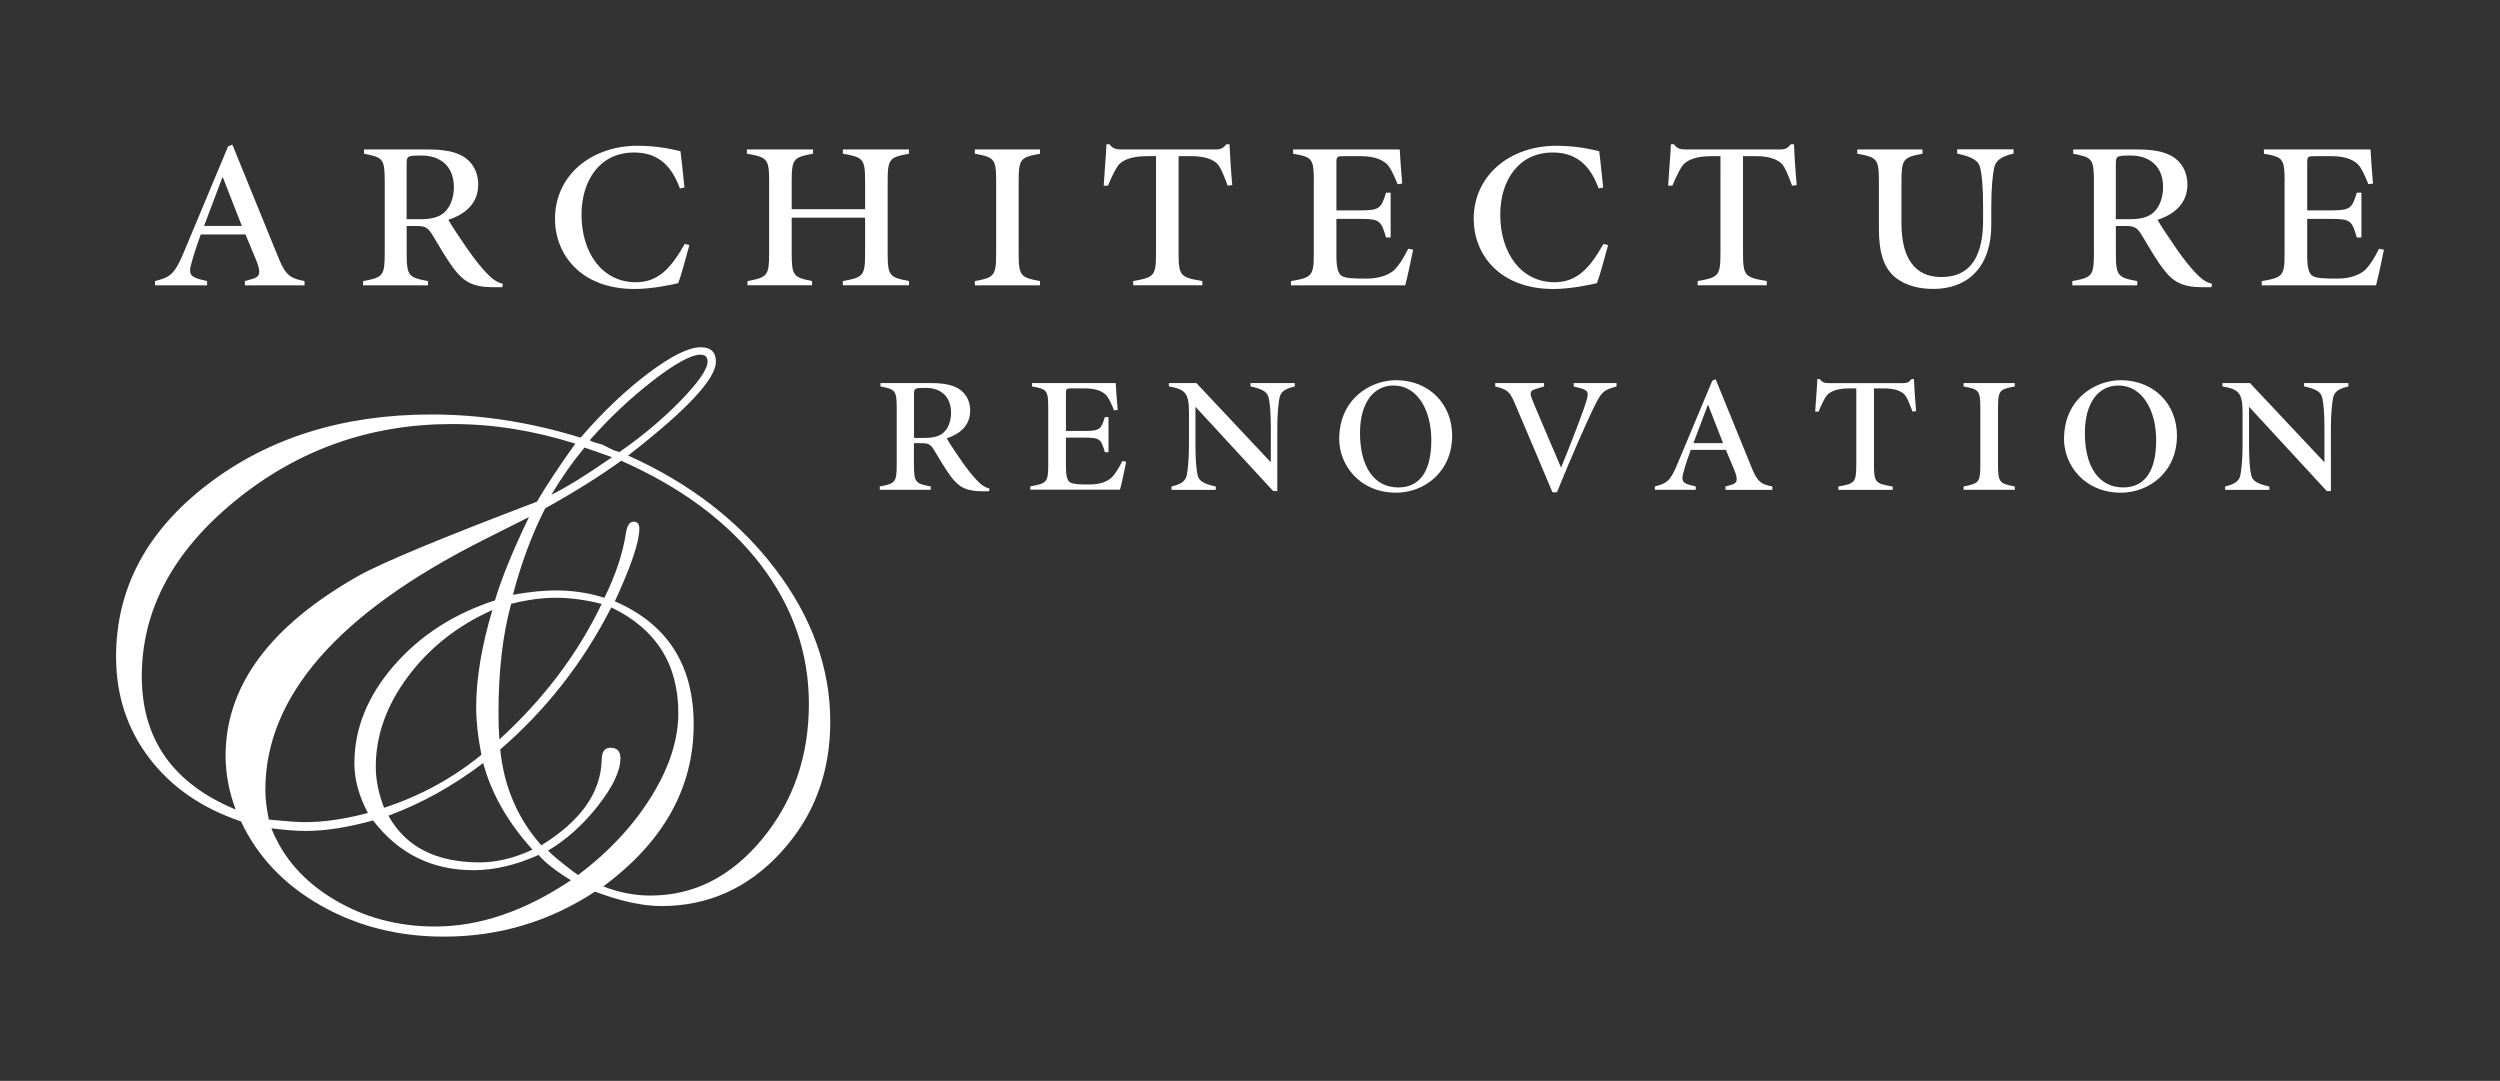 <?xml version="1.0" encoding="utf-8"?>
<!-- Generator: Adobe Illustrator 25.1.0, SVG Export Plug-In . SVG Version: 6.00 Build 0)  -->
<svg version="1.1" id="Calque_1" xmlns="http://www.w3.org/2000/svg" xmlns:xlink="http://www.w3.org/1999/xlink" x="0px" y="0px"
	 viewBox="0 0 452.26 195.53" style="enable-background:new 0 0 452.26 195.53;" xml:space="preserve">
<rect x="0" y="0" width="452.26" height="195.53" fill="#333333" stroke="none"/>
<style type="text/css">
	.st0{fill:#FFFFFF;}
</style>
<g>
	<path class="st0" d="M36.92,40.87h6.83l-3.42-8.76h-0.11L36.92,40.87z M44.3,50.85l1.16-0.33c1.43-0.39,1.93-0.88,0.88-3.47
		l-1.93-4.63h-8.1c-0.39,1.05-1.27,3.64-1.71,5.29c-0.55,1.87-0.06,2.37,1.54,2.81l1.32,0.33v0.77h-9.42v-0.77
		c2.48-0.66,3.42-0.99,5.01-4.74l8.21-19.62l0.77-0.33l8.38,20.56c1.32,3.25,2.26,3.64,4.68,4.13v0.77H44.3V50.85z"/>
	<path class="st0" d="M73.57,39.66h2.48c1.38,0,2.76-0.17,3.8-0.83c1.43-0.88,2.26-2.81,2.26-4.96c0-3.97-2.65-5.73-5.79-5.73
		c-2.65,0-2.76,0.05-2.76,1.6V39.66z M73.57,45.78c0,4.13,0.33,4.41,3.86,5.07v0.77H65.69v-0.77c3.58-0.66,3.91-0.94,3.91-5.07
		V32.88c0-4.19-0.33-4.41-3.75-5.07v-0.77h11.68c2.54,0,4.68,0.33,6.28,1.27c1.54,0.94,2.7,2.65,2.7,5.07c0,3.36-2.26,5.35-5.4,6.39
		c0.61,1.1,2.43,3.8,3.58,5.46c1.32,1.87,2.32,3.09,3.25,4.08c1.1,1.16,1.82,1.71,3.03,2.04l-0.11,0.61h-1.54
		c-3.75,0-5.4-0.94-7.27-3.42c-1.32-1.76-2.87-4.46-3.8-6.01c-0.88-1.43-1.32-1.65-3.14-1.65h-1.54V45.78z"/>
	<path class="st0" d="M123,34.09c-1.71-4.68-4.46-6.5-8.32-6.5c-6.17,0-9.48,5.07-9.48,11.24c0,7.05,3.86,12.23,9.81,12.23
		c4.19,0,6.45-2.7,8.87-6.94l0.83,0.22c-0.61,2.09-1.43,5.46-2.04,6.89c-1.16,0.28-4.79,1.05-7.83,1.05
		c-9.92,0-14.44-6.39-14.44-12.68c0-7.88,6.56-13.23,14.93-13.23c3.69,0,6.39,0.66,7.77,0.99c0.28,2.09,0.44,4.08,0.72,6.56
		L123,34.09z"/>
	<path class="st0" d="M156.5,37.84v-4.96c0-4.19-0.33-4.41-4.02-5.07v-0.77h11.96v0.77c-3.53,0.66-3.86,0.88-3.86,5.07v12.89
		c0,4.13,0.33,4.41,3.86,5.07v0.77h-11.96v-0.77c3.69-0.66,4.02-0.94,4.02-5.07v-6.39h-13.28v6.39c0,4.13,0.33,4.41,3.69,5.07v0.77
		h-11.68v-0.77c3.58-0.66,3.91-0.94,3.91-5.07V32.88c0-4.19-0.33-4.41-4.02-5.07v-0.77h11.96v0.77c-3.53,0.66-3.86,0.88-3.86,5.07
		v4.96H156.5z"/>
	<path class="st0" d="M184.28,45.78c0,4.13,0.33,4.41,3.86,5.07v0.77h-11.79v-0.77c3.53-0.66,3.86-0.94,3.86-5.07V32.88
		c0-4.19-0.33-4.41-3.86-5.07v-0.77h11.79v0.77c-3.53,0.66-3.86,0.88-3.86,5.07V45.78z"/>
	<path class="st0" d="M209.13,28.25h-1.71c-3.25,0-4.57,0.99-5.12,1.65c-0.44,0.61-0.99,1.6-1.87,3.69h-0.77
		c0.17-2.86,0.44-5.56,0.5-7.49h0.55c0.61,0.83,1.21,0.94,2.26,0.94h16.86c1.05,0,1.43-0.22,2.04-0.94h0.55
		c0.06,1.54,0.28,5.01,0.5,7.38l-0.83,0.11c-0.88-2.37-1.27-3.25-1.82-3.91c-0.72-0.77-2.21-1.43-4.63-1.43h-2.43v17.52
		c0,4.13,0.33,4.41,4.3,5.07v0.77H205v-0.77c3.8-0.66,4.13-0.94,4.13-5.07V28.25z"/>
	<path class="st0" d="M237.68,32.88c0-4.19-0.28-4.46-3.75-5.07v-0.77h19.29c0.05,1.05,0.22,3.64,0.44,6.17l-0.83,0.11
		c-0.77-1.93-1.32-2.98-1.87-3.58c-0.61-0.55-1.82-1.49-4.79-1.49h-2.81c-1.54,0-1.6,0-1.6,1.38v8.43h4.41
		c3.47,0,3.69-0.44,4.57-3.2h0.83v8.1h-0.83c-0.88-2.98-1.1-3.36-4.57-3.36h-4.41v6.61c0,2.15,0.28,3.36,1.05,3.75
		c0.77,0.39,1.93,0.44,4.46,0.44c2.32,0,4.08-0.72,5.01-1.6c0.72-0.72,1.54-1.93,2.48-3.8l0.88,0.17c-0.28,1.43-1.1,5.29-1.43,6.45
		h-20.67v-0.77c3.86-0.66,4.13-0.94,4.13-5.12V32.88z"/>
	<path class="st0" d="M289.2,34.09c-1.71-4.68-4.46-6.5-8.32-6.5c-6.17,0-9.48,5.07-9.48,11.24c0,7.05,3.86,12.23,9.81,12.23
		c4.19,0,6.45-2.7,8.87-6.94l0.83,0.22c-0.61,2.09-1.43,5.46-2.04,6.89c-1.16,0.28-4.79,1.05-7.83,1.05
		c-9.92,0-14.44-6.39-14.44-12.68c0-7.88,6.56-13.23,14.93-13.23c3.69,0,6.39,0.66,7.77,0.99c0.28,2.09,0.44,4.08,0.72,6.56
		L289.2,34.09z"/>
	<path class="st0" d="M311.24,28.25h-1.71c-3.25,0-4.57,0.99-5.12,1.65c-0.44,0.61-0.99,1.6-1.87,3.69h-0.77
		c0.17-2.86,0.44-5.56,0.5-7.49h0.55c0.61,0.83,1.21,0.94,2.26,0.94h16.86c1.05,0,1.43-0.22,2.04-0.94h0.55
		c0.06,1.54,0.28,5.01,0.5,7.38l-0.83,0.11c-0.88-2.37-1.27-3.25-1.82-3.91c-0.72-0.77-2.21-1.43-4.63-1.43h-2.43v17.52
		c0,4.13,0.33,4.41,4.3,5.07v0.77h-12.51v-0.77c3.8-0.66,4.13-0.94,4.13-5.07V28.25z"/>
	<path class="st0" d="M347.78,27.04v0.77c-3.47,0.66-3.8,0.94-3.8,5.12v7.44c0,6.12,2.26,9.75,7.22,9.75
		c5.68,0,7.55-4.35,7.55-10.31v-2.37c0-3.64-0.22-5.79-0.5-7c-0.27-1.32-1.32-2.04-4.19-2.65v-0.77h10.2v0.77
		c-2.42,0.55-3.25,1.32-3.53,2.65c-0.22,1.21-0.5,3.36-0.5,7v3.31c0,3.09-0.77,6.45-3.03,8.71c-1.82,1.87-4.46,2.81-7.44,2.81
		c-2.37,0-4.9-0.5-6.83-2.04c-2.04-1.6-3.03-4.35-3.03-8.76v-8.54c0-4.19-0.28-4.46-3.91-5.12v-0.77H347.78z"/>
	<path class="st0" d="M382.77,39.66h2.48c1.38,0,2.76-0.17,3.8-0.83c1.43-0.88,2.26-2.81,2.26-4.96c0-3.97-2.65-5.73-5.79-5.73
		c-2.65,0-2.76,0.05-2.76,1.6V39.66z M382.77,45.78c0,4.13,0.33,4.41,3.86,5.07v0.77h-11.74v-0.77c3.58-0.66,3.91-0.94,3.91-5.07
		V32.88c0-4.19-0.33-4.41-3.75-5.07v-0.77h11.68c2.54,0,4.68,0.33,6.28,1.27c1.54,0.94,2.7,2.65,2.7,5.07c0,3.36-2.26,5.35-5.4,6.39
		c0.61,1.1,2.42,3.8,3.58,5.46c1.32,1.87,2.31,3.09,3.25,4.08c1.1,1.16,1.82,1.71,3.03,2.04l-0.11,0.61h-1.54
		c-3.75,0-5.4-0.94-7.27-3.42c-1.32-1.76-2.87-4.46-3.8-6.01c-0.88-1.43-1.32-1.65-3.14-1.65h-1.54V45.78z"/>
	<path class="st0" d="M413.3,32.88c0-4.19-0.28-4.46-3.75-5.07v-0.77h19.29c0.05,1.05,0.22,3.64,0.44,6.17l-0.83,0.11
		c-0.77-1.93-1.32-2.98-1.87-3.58c-0.61-0.55-1.82-1.49-4.79-1.49h-2.81c-1.54,0-1.6,0-1.6,1.38v8.43h4.41
		c3.47,0,3.69-0.44,4.57-3.2h0.83v8.1h-0.83c-0.88-2.98-1.1-3.36-4.57-3.36h-4.41v6.61c0,2.15,0.28,3.36,1.05,3.75
		c0.77,0.39,1.93,0.44,4.46,0.44c2.32,0,4.08-0.72,5.01-1.6c0.72-0.72,1.54-1.93,2.48-3.8l0.88,0.17c-0.28,1.43-1.1,5.29-1.43,6.45
		h-20.67v-0.77c3.86-0.66,4.13-0.94,4.13-5.12V32.88z"/>
	<path class="st0" d="M165.34,79.22h1.95c1.08,0,2.16-0.13,2.99-0.65c1.13-0.69,1.77-2.21,1.77-3.9c0-3.12-2.08-4.5-4.54-4.5
		c-2.08,0-2.16,0.04-2.16,1.25V79.22z M165.34,84.02c0,3.25,0.26,3.46,3.03,3.98v0.61h-9.22v-0.61c2.81-0.52,3.07-0.74,3.07-3.98
		V73.89c0-3.29-0.26-3.46-2.94-3.98V69.3h9.18c1.99,0,3.68,0.26,4.93,1c1.21,0.74,2.12,2.08,2.12,3.98c0,2.64-1.77,4.2-4.24,5.02
		c0.48,0.87,1.9,2.99,2.81,4.29c1.04,1.47,1.82,2.42,2.55,3.2c0.87,0.91,1.43,1.34,2.38,1.6l-0.09,0.48h-1.21
		c-2.94,0-4.24-0.74-5.71-2.68c-1.04-1.39-2.25-3.51-2.99-4.72c-0.69-1.13-1.04-1.3-2.47-1.3h-1.21V84.02z"/>
	<path class="st0" d="M189.63,73.89c0-3.29-0.22-3.51-2.94-3.98V69.3h15.15c0.04,0.82,0.17,2.86,0.35,4.85l-0.65,0.09
		c-0.61-1.51-1.04-2.34-1.47-2.81c-0.48-0.43-1.43-1.17-3.77-1.17h-2.21c-1.21,0-1.26,0-1.26,1.08v6.62h3.46
		c2.73,0,2.9-0.35,3.59-2.51h0.65v6.36h-0.65c-0.69-2.34-0.87-2.64-3.59-2.64h-3.46v5.19c0,1.69,0.22,2.64,0.82,2.94
		c0.61,0.3,1.51,0.35,3.51,0.35c1.82,0,3.2-0.56,3.94-1.26c0.56-0.56,1.21-1.51,1.95-2.99l0.69,0.13c-0.22,1.12-0.87,4.16-1.13,5.06
		h-16.23v-0.61c3.03-0.52,3.25-0.74,3.25-4.03V73.89z"/>
	<path class="st0" d="M231.06,88.83h-0.74L216.3,73.63h-0.04v6.8c0,2.86,0.17,4.54,0.39,5.5c0.22,1.04,1.04,1.6,3.29,2.08v0.61
		h-8.01V88c1.9-0.43,2.55-1.04,2.77-2.08c0.17-0.95,0.39-2.64,0.39-5.5v-5.8c0-3.55-0.69-4.2-3.64-4.72V69.3h4.98l13.38,14.24h0.09
		v-6.06c0-2.86-0.17-4.55-0.39-5.5c-0.22-1.04-1.04-1.6-3.29-2.08V69.3h8.01v0.61c-1.9,0.43-2.55,1.04-2.77,2.08
		c-0.17,0.95-0.39,2.64-0.39,5.5V88.83z"/>
	<path class="st0" d="M252.96,88.18c3.33,0,5.97-2.17,5.97-8.57c0-5.28-2.43-9.87-6.84-9.87c-3.51,0-6.06,2.99-6.06,8.62
		C246.04,84.33,248.5,88.18,252.96,88.18 M242.27,79.43c0-7.32,5.71-10.65,10.26-10.65c6.1,0,10.17,4.42,10.17,10
		c0,6.71-5.15,10.35-10.13,10.35C245.91,89.13,242.27,84.07,242.27,79.43"/>
	<path class="st0" d="M279.33,69.3v0.61l-1.26,0.39c-1.13,0.3-1.43,0.61-0.95,1.82c0.61,1.6,3.16,7.45,5.28,12.47
		c1.56-3.77,4.07-10.22,4.63-12.21c0.39-1.39,0.26-1.77-1.13-2.16l-1.21-0.3V69.3h7.75v0.61c-2.38,0.65-2.73,0.95-4.16,3.9
		c-1.12,2.29-4.11,9-6.62,15.24h-0.82c-2.29-5.5-5.45-12.9-6.84-16.15c-0.91-2.16-1.43-2.47-3.51-2.99V69.3H279.33z"/>
	<path class="st0" d="M306.34,80.17h5.37l-2.68-6.88h-0.09L306.34,80.17z M312.14,88.01l0.91-0.26c1.13-0.3,1.51-0.69,0.69-2.73
		l-1.52-3.64h-6.36c-0.3,0.82-1,2.86-1.34,4.15c-0.43,1.47-0.04,1.86,1.21,2.21l1.04,0.26v0.61h-7.4v-0.61
		c1.95-0.52,2.68-0.78,3.94-3.72l6.45-15.41l0.61-0.26l6.58,16.15c1.04,2.55,1.77,2.86,3.68,3.25v0.61h-8.48V88.01z"/>
	<path class="st0" d="M335.82,70.26h-1.34c-2.55,0-3.59,0.78-4.03,1.3c-0.35,0.48-0.78,1.25-1.47,2.9h-0.61
		c0.13-2.25,0.35-4.37,0.39-5.89h0.43c0.48,0.65,0.95,0.74,1.77,0.74h13.25c0.82,0,1.13-0.17,1.6-0.74h0.43
		c0.04,1.21,0.22,3.94,0.39,5.8l-0.65,0.09c-0.69-1.86-1-2.55-1.43-3.07c-0.56-0.61-1.73-1.13-3.64-1.13h-1.9v13.77
		c0,3.25,0.26,3.46,3.38,3.98v0.61h-9.83v-0.61c2.99-0.52,3.25-0.74,3.25-3.98V70.26z"/>
	<path class="st0" d="M361.45,84.02c0,3.25,0.26,3.46,3.03,3.98v0.61h-9.26v-0.61c2.77-0.52,3.03-0.74,3.03-3.98V73.89
		c0-3.29-0.26-3.46-3.03-3.98V69.3h9.26v0.61c-2.77,0.52-3.03,0.69-3.03,3.98V84.02z"/>
	<path class="st0" d="M384.09,88.18c3.33,0,5.97-2.17,5.97-8.57c0-5.28-2.43-9.87-6.84-9.87c-3.51,0-6.06,2.99-6.06,8.62
		C377.16,84.33,379.63,88.18,384.09,88.18 M373.39,79.43c0-7.32,5.71-10.65,10.26-10.65c6.1,0,10.17,4.42,10.17,10
		c0,6.71-5.15,10.35-10.13,10.35C377.03,89.13,373.39,84.07,373.39,79.43"/>
	<path class="st0" d="M421.66,88.83h-0.74L406.9,73.63h-0.04v6.8c0,2.86,0.17,4.54,0.39,5.5c0.22,1.04,1.04,1.6,3.29,2.08v0.61
		h-8.01V88c1.9-0.43,2.55-1.04,2.77-2.08c0.17-0.95,0.39-2.64,0.39-5.5v-5.8c0-3.55-0.69-4.2-3.64-4.72V69.3h4.98l13.38,14.24h0.09
		v-6.06c0-2.86-0.17-4.55-0.39-5.5c-0.22-1.04-1.04-1.6-3.29-2.08V69.3h8.01v0.61c-1.9,0.43-2.55,1.04-2.77,2.08
		c-0.17,0.95-0.39,2.64-0.39,5.5V88.83z"/>
	<path class="st0" d="M128,65.42c0-0.84-0.42-1.26-1.26-1.26c-1.69,0-4.54,1.55-8.57,4.66c-4.03,3.11-7.86,6.71-11.49,10.82
		l0.63,0.32l1.66,0.47l2.05,1.03l1.03,0.32c4.11-2.84,7.79-5.94,11.06-9.28C126.37,69.14,128,66.79,128,65.42 M110.71,82.71
		c-1.74-0.63-3.39-1.21-4.97-1.74c-2.11,2.53-4.11,5.37-6,8.53C102.52,88.14,106.18,85.87,110.71,82.71 M146.33,127.34
		c0-9.27-2.95-17.72-8.85-25.35c-5.9-7.63-14.27-13.85-25.11-18.64c-3.69,2.69-8.27,5.56-13.74,8.61
		c-2.37,4.63-4.32,9.85-5.84,15.64c2.95-0.53,5.54-0.79,7.76-0.79c3.11,0,6.04,0.45,8.79,1.34c2-4.07,3.29-7.92,3.87-11.57
		c0.21-1.48,0.68-2.21,1.42-2.21c0.68,0,1.03,0.42,1.03,1.26c0,2.38-1.47,6.76-4.43,13.15c9.51,4.11,14.26,11.53,14.26,22.27
		c0,11.48-5.45,21.24-16.35,29.3c2.79,1.1,5.63,1.66,8.53,1.66c7.85,0,14.58-3.41,20.22-10.23
		C143.51,144.96,146.33,136.81,146.33,127.34 M122.71,128.99c0-8.85-4.04-15.22-12.12-19.11c-5.07,9.94-11.77,18.51-20.1,25.71
		c0.69,6.76,3.17,12.53,7.44,17.33c7.12-4.38,10.76-9.52,10.92-15.44c0-1.48,0.53-2.21,1.58-2.21c1.21,0,1.81,0.63,1.81,1.9
		c0,2.27-1.35,5.13-4.06,8.59c-2.71,3.46-5.72,6.16-9.04,8.11c0.74,0.79,2.29,2.08,4.66,3.87l0.79,0.55
		c5.52-4.16,9.92-8.87,13.21-14.14C121.07,138.89,122.71,133.84,122.71,128.99 M108.85,109.25c-2.9-0.74-5.67-1.11-8.31-1.11
		c-2.53,0-5.23,0.37-8.07,1.1c-1.53,5.57-2.29,12.14-2.29,19.71c0,1.84,0.05,3.45,0.16,4.82
		C98.35,126.46,104.52,118.29,108.85,109.25 M96.33,153.71c-4.48-4.96-7.45-10.18-8.92-15.67c-5.42,4.12-11.13,7.3-17.14,9.52
		c3.11,5.64,8.61,8.45,16.51,8.45C89.83,156.01,93.01,155.24,96.33,153.71 M89.07,110.36c-6.27,2.79-11.35,6.79-15.24,12
		c-3.9,5.21-5.85,10.66-5.85,16.35c0,2.37,0.5,4.84,1.5,7.42c6.48-2.11,12.35-5.3,17.61-9.58c-0.63-3.22-0.95-6.07-0.95-8.55
		C86.14,122.81,87.12,116.92,89.07,110.36 M103.28,159.24c-2.74-1.68-4.69-3.21-5.85-4.58c-4.11,1.85-8.03,2.76-11.77,2.76
		c-7.53,0-13.58-3-18.17-9c-4.53,1.26-8.61,1.9-12.24,1.9c-1.63,0-3.69-0.16-6.16-0.48c2.11,5.32,5.88,9.61,11.33,12.87
		c5.45,3.27,11.54,4.9,18.29,4.9C86.77,167.61,94.96,164.82,103.28,159.24 M95.7,93.53c-1.9,0.95-4.71,2.37-8.45,4.26
		C61.08,111.01,48,126.05,48,142.89c0,1.53,0.21,3.32,0.63,5.37c3.21,0.32,5.37,0.47,6.48,0.47c3.48,0,7.29-0.55,11.45-1.66
		c-1.63-3.05-2.45-6.05-2.45-9c0-6.26,2.37-12.14,7.11-17.61c4.74-5.48,10.85-9.42,18.32-11.85C90.75,104.56,92.8,99.54,95.7,93.53
		 M104.07,80.26c-7.48-2.37-14.9-3.55-22.27-3.55c-14.8,0-27.86,4.61-39.17,13.82c-11.32,9.21-16.98,19.82-16.98,31.83
		c0,11.37,5.66,19.4,16.98,24.09c-1.21-3.26-1.82-6.5-1.82-9.72c0-12.64,8-23.48,24.01-32.54c4.21-2.37,14.98-6.84,32.3-13.43
		C98.86,87.82,101.18,84.32,104.07,80.26 M150.2,130.57c0,9.27-2.97,17.14-8.92,23.62c-5.95,6.48-13.16,9.72-21.64,9.72
		c-3.37,0-7.37-0.87-12-2.61c-8.27,5.42-17.38,8.14-27.33,8.14c-8.27,0-15.7-1.89-22.31-5.65c-6.61-3.76-11.41-8.83-14.41-15.2
		c-7.06-2.37-12.58-6.19-16.59-11.45c-4-5.26-6-11.37-6-18.32c0-12.32,5.5-22.71,16.52-31.16c11.01-8.45,24.53-12.68,40.54-12.68
		c8.94,0,17.93,1.4,26.97,4.19c4-4.63,8.08-8.51,12.24-11.65c4.16-3.13,7.32-4.7,9.48-4.7c1.84,0,2.76,0.87,2.76,2.61
		c0,3.11-5.29,8.77-15.88,16.98c11.16,5,20.05,11.86,26.66,20.57C146.89,111.69,150.2,120.89,150.2,130.57"/>
</g>
</svg>
